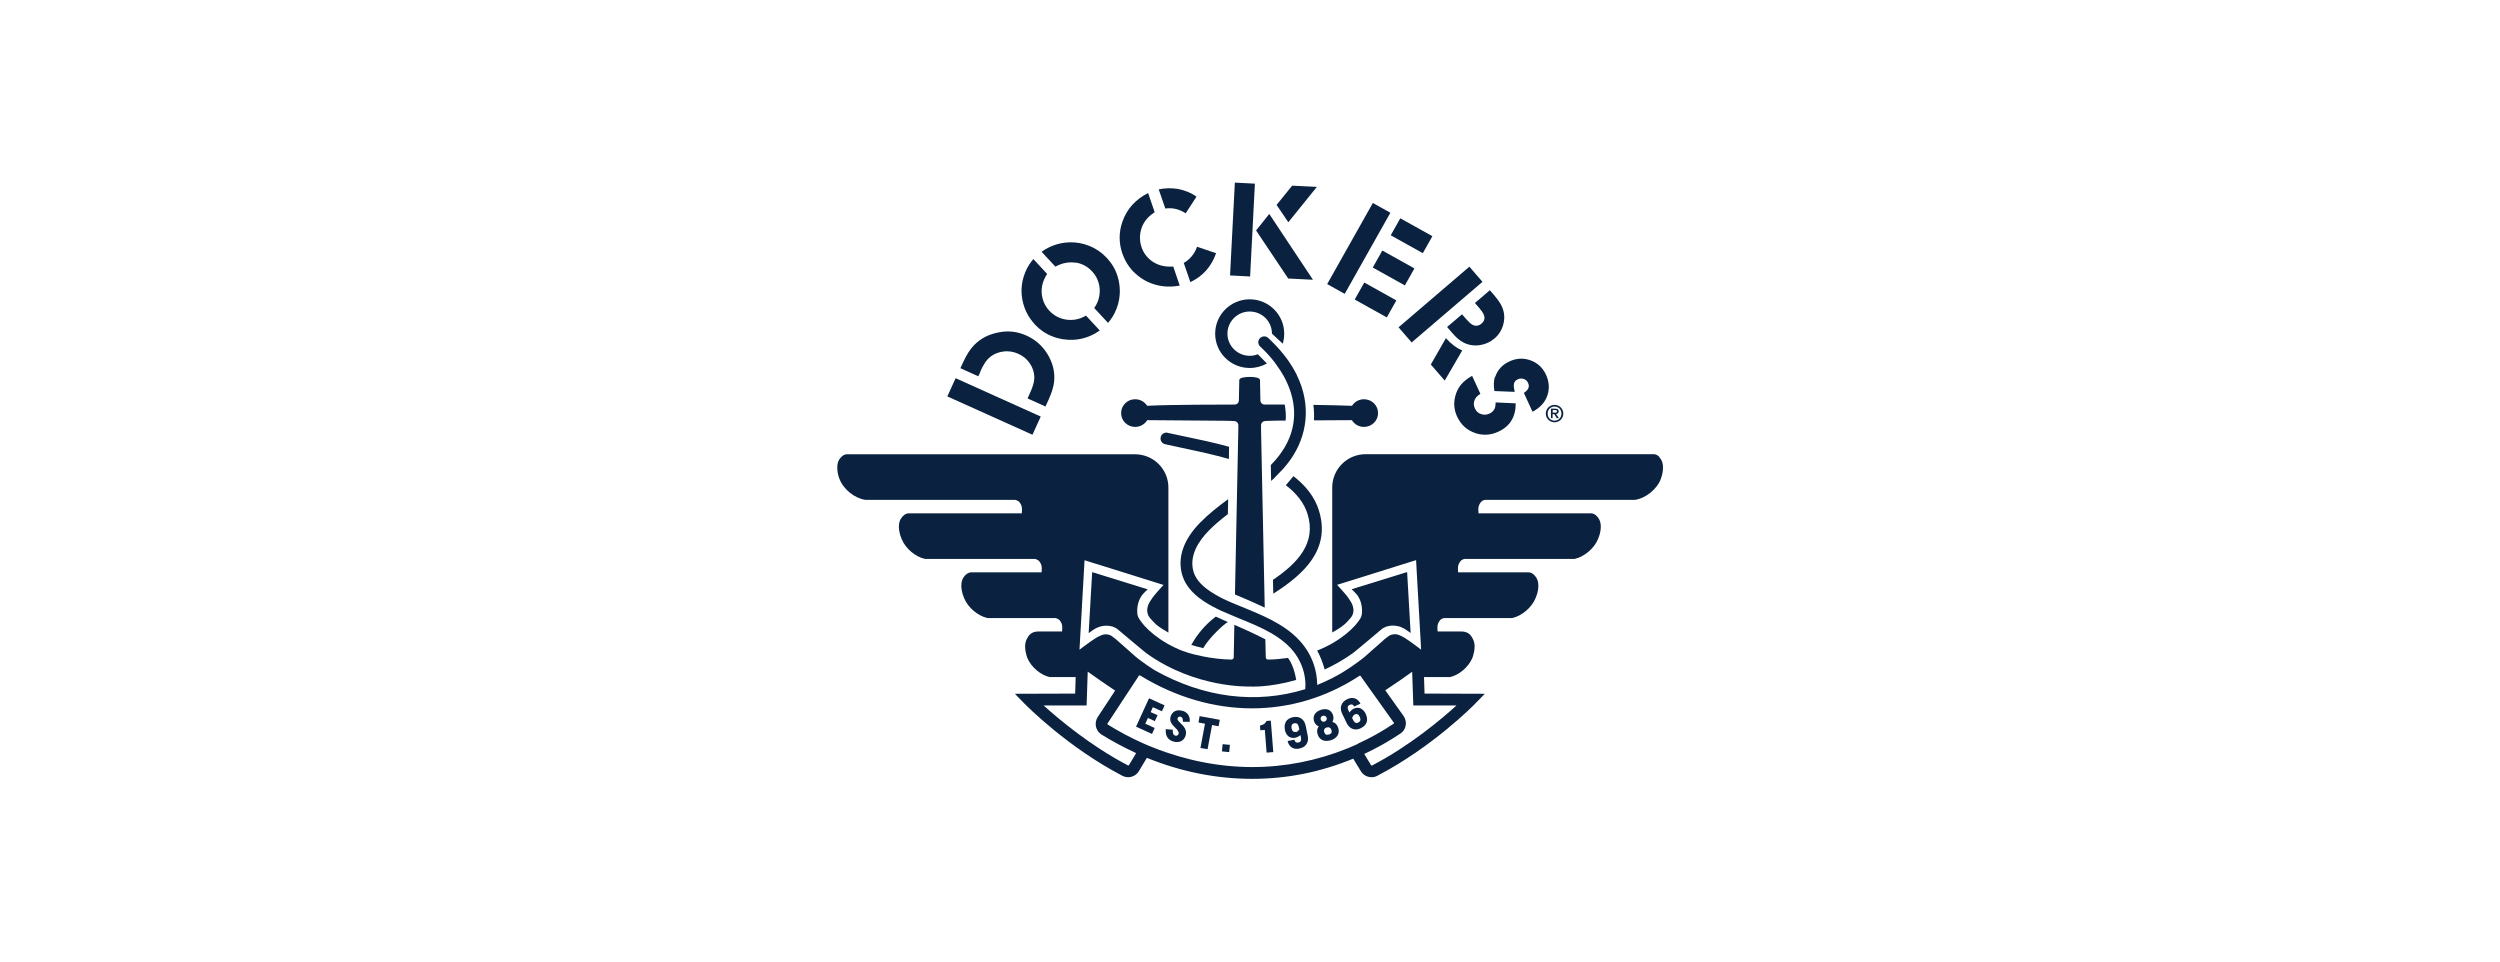 <svg width="260" height="100" viewBox="0 0 260 100" fill="none" xmlns="http://www.w3.org/2000/svg">
<rect width="260" height="100" fill="white"/>
<g clip-path="url(#clip0_250_327)">
<path d="M101.948 38.644C102.227 38.036 102.484 37.61 102.719 37.364C103.148 36.917 103.684 36.65 104.316 36.565C104.862 36.48 105.398 36.565 105.913 36.8C106.373 37.013 106.759 37.311 107.048 37.716C107.423 38.249 107.595 38.814 107.563 39.411C107.541 39.773 107.413 40.21 107.177 40.743L106.866 41.436L108.731 42.278L109.074 41.521C109.384 40.828 109.577 40.21 109.631 39.667C109.727 38.654 109.481 37.674 108.881 36.736C108.356 35.915 107.648 35.307 106.759 34.902C105.838 34.487 104.884 34.37 103.898 34.561C102.837 34.753 101.98 35.201 101.305 35.894C100.898 36.32 100.523 36.895 100.191 37.62L99.88 38.292L101.744 39.134L101.969 38.654L101.948 38.644Z" fill="#0A2240"/>
<path d="M99.385 39.333L98.522 41.227L107.375 45.215L108.237 43.322L99.385 39.333Z" fill="#0A2240"/>
<path d="M111.859 27.303C112.534 27.41 113.113 27.719 113.584 28.23C113.906 28.571 114.131 28.966 114.259 29.424C114.388 29.872 114.409 30.33 114.324 30.799C114.249 31.225 114.077 31.641 113.799 32.035L115.235 33.581C115.524 33.24 115.76 32.888 115.931 32.536C116.402 31.566 116.563 30.554 116.402 29.488C116.242 28.454 115.813 27.569 115.095 26.813C114.592 26.269 113.992 25.853 113.295 25.576C112.609 25.299 111.902 25.171 111.173 25.203C110.145 25.246 109.191 25.576 108.323 26.184L109.759 27.729C110.466 27.346 111.163 27.218 111.849 27.324L111.859 27.303Z" fill="#0A2240"/>
<path d="M107.605 33.73C108.131 34.284 108.741 34.711 109.459 34.988C110.156 35.265 110.884 35.371 111.634 35.339C112.642 35.286 113.552 34.956 114.377 34.37L112.942 32.824C112.267 33.218 111.559 33.357 110.82 33.229C110.156 33.112 109.598 32.813 109.138 32.323C108.795 31.961 108.559 31.534 108.431 31.055C108.313 30.618 108.302 30.181 108.377 29.744C108.452 29.339 108.623 28.923 108.902 28.486L107.466 26.941C107.177 27.292 106.941 27.644 106.77 27.996C106.277 29.019 106.127 30.064 106.32 31.14C106.502 32.12 106.93 32.984 107.605 33.709V33.73Z" fill="#0A2240"/>
<path d="M123.303 22.198L124.439 20.45C123.86 20.045 123.217 19.789 122.51 19.65C121.856 19.544 121.181 19.554 120.506 19.693L121.192 21.686C121.942 21.579 122.649 21.75 123.314 22.187L123.303 22.198Z" fill="#0A2240"/>
<path d="M123.11 27.346L123.796 29.339C125.093 28.731 125.982 27.729 126.475 26.333L124.493 25.662C124.235 26.397 123.775 26.962 123.11 27.346Z" fill="#0A2240"/>
<path d="M117.924 28.294C118.492 28.859 119.145 29.275 119.917 29.531C120.785 29.829 121.706 29.882 122.692 29.701L122.017 27.719C121.138 27.783 120.399 27.591 119.777 27.143C119.263 26.759 118.91 26.28 118.717 25.694C118.577 25.299 118.535 24.884 118.567 24.447C118.61 23.999 118.738 23.583 118.952 23.21C119.199 22.773 119.574 22.4 120.088 22.07L119.402 20.076C118.063 20.759 117.174 21.761 116.724 23.082C116.349 24.169 116.349 25.267 116.724 26.365C116.981 27.1 117.377 27.751 117.924 28.305V28.294Z" fill="#0A2240"/>
<path d="M128.424 18.992L127.925 28.646L130.012 28.753L130.51 19.099L128.424 18.992Z" fill="#0A2240"/>
<path d="M136.954 19.437L134.383 19.309L132.765 21.313L133.986 23.114L136.954 19.437Z" fill="#0A2240"/>
<path d="M136.547 29.094L132.004 22.251L130.632 23.967L133.975 28.966L136.547 29.094Z" fill="#0A2240"/>
<path d="M143.763 26.056L142.768 27.823L146.105 29.683L147.1 27.916L143.763 26.056Z" fill="#0A2240"/>
<path d="M142.776 21.11L138.027 29.545L139.85 30.561L144.599 22.126L142.776 21.11Z" fill="#0A2240"/>
<path d="M145.63 22.704L144.635 24.471L147.973 26.33L148.968 24.563L145.63 22.704Z" fill="#0A2240"/>
<path d="M141.884 29.384L140.889 31.15L144.226 33.01L145.221 31.243L141.884 29.384Z" fill="#0A2240"/>
<path d="M153.905 32.12C154.184 32.44 154.345 32.717 154.377 32.931C154.42 33.208 154.323 33.453 154.077 33.655C153.788 33.901 153.477 33.943 153.155 33.783C152.984 33.698 152.759 33.495 152.491 33.197L152.052 32.685L150.498 34.007L151.012 34.604C151.452 35.115 151.848 35.457 152.212 35.627C152.759 35.904 153.348 35.989 153.97 35.883C154.516 35.787 154.998 35.563 155.416 35.211C155.866 34.828 156.166 34.359 156.327 33.794C156.509 33.165 156.477 32.557 156.231 31.95C156.091 31.609 155.802 31.183 155.373 30.682L154.945 30.181L153.391 31.513L153.905 32.099V32.12Z" fill="#0A2240"/>
<path d="M150.37 35.179L148.805 37.908L150.252 39.581L152.073 36.448C151.505 36.213 150.937 35.798 150.38 35.179H150.37Z" fill="#0A2240"/>
<path d="M152.815 27.735L145.448 34.04L146.811 35.615L154.178 29.31L152.815 27.735Z" fill="#0A2240"/>
<path d="M155.481 39.166C155.342 39.571 155.32 40.072 155.417 40.669L157.527 40.754C157.463 40.423 157.431 40.21 157.431 40.114C157.431 39.795 157.57 39.571 157.86 39.443C158.031 39.368 158.203 39.347 158.385 39.389C158.631 39.443 158.813 39.581 158.92 39.827C159.103 40.221 158.953 40.562 158.481 40.86L159.381 42.822C160.292 42.342 160.838 41.67 161.021 40.786C161.139 40.189 161.064 39.592 160.796 38.995C160.442 38.217 159.874 37.706 159.103 37.45C158.406 37.215 157.699 37.258 157.002 37.578C156.242 37.919 155.749 38.462 155.502 39.198L155.481 39.166Z" fill="#0A2240"/>
<path d="M153.445 45.049C154.249 45.305 155.031 45.262 155.813 44.9C157.035 44.346 157.635 43.365 157.635 41.947L155.545 41.852C155.545 42.129 155.513 42.352 155.438 42.502C155.331 42.736 155.149 42.907 154.902 43.013C154.634 43.141 154.356 43.163 154.077 43.077C153.756 42.992 153.531 42.789 153.391 42.48C153.241 42.161 153.241 41.852 153.381 41.553C153.477 41.34 153.67 41.138 153.959 40.956L153.102 39.091C152.127 39.603 151.538 40.338 151.323 41.308C151.163 42.001 151.238 42.672 151.538 43.322C151.934 44.175 152.566 44.751 153.456 45.049H153.445Z" fill="#0A2240"/>
<path d="M161.481 43.067H161.642L161.91 43.493H162.124L161.835 43.056C162.06 43.024 162.102 42.886 162.102 42.779C162.102 42.587 161.985 42.502 161.738 42.502H161.299V43.493H161.47V43.067H161.481ZM161.481 42.64H161.717C161.867 42.64 161.92 42.672 161.92 42.779C161.92 42.896 161.845 42.917 161.706 42.917H161.481V42.651V42.64Z" fill="#0A2240"/>
<path d="M160.763 43.013C160.763 43.514 161.17 43.919 161.674 43.919C162.178 43.919 162.585 43.514 162.585 43.013C162.585 42.512 162.178 42.107 161.674 42.107C161.17 42.107 160.763 42.512 160.763 43.013ZM161.674 42.278C162.092 42.278 162.392 42.598 162.392 43.013C162.392 43.429 162.092 43.749 161.674 43.749C161.256 43.749 160.956 43.429 160.956 43.013C160.956 42.598 161.267 42.278 161.674 42.278Z" fill="#0A2240"/>
<path d="M141.851 44.399C142.665 44.399 143.319 43.76 143.319 42.96C143.319 42.161 142.665 41.521 141.851 41.521C141.326 41.521 140.865 41.798 140.608 42.203C139.762 42.161 137.769 42.129 136.59 42.108C136.654 42.63 136.686 43.163 136.654 43.717C138.144 43.706 140.158 43.696 140.597 43.696C140.854 44.122 141.315 44.399 141.851 44.399Z" fill="#0A2240"/>
<path d="M136.986 67.666C137.297 68.221 137.554 68.871 137.769 69.627C138.701 69.191 139.719 68.626 140.662 67.954C141.005 67.709 143.362 65.705 143.673 65.449C144.337 64.906 145.301 65.023 145.794 65.257C146.051 65.353 146.523 65.684 146.705 65.833L146.341 59.491L140.565 61.282C140.822 61.516 141.208 61.889 141.315 62.145C141.658 62.71 141.755 63.723 141.54 64.202C141.026 65.204 139.322 66.75 136.986 67.656V67.666Z" fill="#0A2240"/>
<path d="M118.385 64.213C118.171 63.733 118.256 62.731 118.61 62.156C118.717 61.9 119.103 61.527 119.36 61.293L113.585 59.502L113.22 65.844C113.402 65.695 113.885 65.364 114.131 65.268C114.635 65.034 115.588 64.916 116.253 65.46C116.563 65.716 118.931 67.72 119.264 67.965C124.353 71.61 129.957 71.397 129.957 71.397C129.957 71.397 131.897 71.546 134.801 70.715C134.683 69.883 134.361 68.967 133.954 68.423C133.279 68.519 132.518 68.594 131.875 68.594C131.8 68.594 131.64 68.54 131.64 68.359C131.64 68.338 131.629 67.634 131.597 66.494C130.847 66.1 129.754 65.577 128.371 64.98C128.329 66.995 128.307 68.327 128.307 68.359C128.307 68.54 128.146 68.594 128.071 68.594C127.118 68.594 125.928 68.434 125.093 68.263C124.482 68.135 123.86 68.007 123.003 67.698C120.646 66.792 118.921 65.236 118.406 64.224L118.385 64.213Z" fill="#0A2240"/>
<path d="M131.575 43.781H131.596C131.811 43.781 132.175 43.76 132.55 43.749C132.893 43.749 133.279 43.749 133.707 43.738C133.761 43.184 133.707 42.619 133.611 42.075C132.754 42.075 131.993 42.075 131.596 42.075H131.521C131.286 42.075 131.082 41.884 131.082 41.639L131.039 39.528C131.039 39.294 130.514 39.187 129.968 39.198C129.421 39.198 128.886 39.294 128.886 39.528L128.843 41.628C128.843 41.884 128.65 42.075 128.403 42.075H128.339H128.189C127.568 42.075 121.621 42.075 119.306 42.203C119.049 41.798 118.588 41.521 118.052 41.521C117.249 41.521 116.595 42.161 116.595 42.96C116.595 43.76 117.249 44.399 118.052 44.399C118.588 44.399 119.06 44.111 119.317 43.696C120.035 43.696 125.221 43.738 127.375 43.76C127.76 43.76 128.114 43.781 128.328 43.791H128.35C128.585 43.791 128.789 43.983 128.789 44.228V44.25C128.789 44.378 128.789 44.655 128.778 45.039L128.703 48.726C128.628 52.425 128.521 57.679 128.435 61.826C129.443 62.241 130.536 62.721 131.532 63.19C131.446 58.895 131.318 52.851 131.232 48.726L131.157 45.039C131.157 44.655 131.157 44.378 131.146 44.25V44.228C131.146 43.994 131.339 43.791 131.586 43.791L131.575 43.781Z" fill="#0A2240"/>
<path d="M121.438 45.007C121.106 44.932 120.774 45.145 120.71 45.475C120.635 45.806 120.849 46.136 121.181 46.2C121.771 46.328 122.36 46.456 122.949 46.584C124.567 46.925 126.207 47.277 127.803 47.735L127.825 46.467C126.292 46.04 124.739 45.71 123.196 45.39C122.606 45.262 122.017 45.145 121.438 45.017V45.007Z" fill="#0A2240"/>
<path d="M132.561 49.675L133.439 48.769C133.622 48.556 133.804 48.343 133.975 48.119C135.647 45.955 136.493 42.864 135.122 39.571C135.047 39.389 134.961 39.208 134.875 39.027V39.006C134.222 37.706 133.568 36.959 133.568 36.959L133.482 36.842C133.032 36.277 132.497 35.712 131.897 35.148C131.65 34.913 131.264 34.934 131.029 35.179C130.793 35.425 130.814 35.808 131.061 36.043C131.532 36.48 131.982 36.949 132.389 37.46L132.604 37.737C133.482 38.931 133.729 39.549 133.729 39.549L133.815 39.72C133.879 39.848 133.932 39.986 133.986 40.114C134.918 42.374 134.897 44.943 133.022 47.383C132.807 47.66 132.593 47.916 132.357 48.161L132.164 48.364C132.164 48.78 132.186 49.568 132.197 50.016C132.325 49.899 132.454 49.792 132.582 49.675H132.561Z" fill="#0A2240"/>
<path d="M134.511 49.526L133.729 50.464C134.876 51.338 135.636 52.34 135.979 53.437C136.933 56.464 134.961 58.564 132.39 60.301C132.39 60.792 132.411 61.271 132.422 61.74C135.604 59.726 138.433 57.125 137.158 53.064C136.74 51.732 135.851 50.549 134.511 49.515V49.526Z" fill="#0A2240"/>
<path d="M129.968 38.27C130.622 38.27 131.232 38.1 131.757 37.801L130.814 36.842C130.557 36.949 130.268 37.002 129.968 37.002C128.693 37.002 127.654 35.968 127.654 34.7C127.654 33.431 128.693 32.398 129.968 32.398C131.243 32.398 132.25 33.4 132.282 34.636C132.282 34.657 132.282 34.678 132.282 34.7L133.408 35.744C133.504 35.414 133.558 35.062 133.558 34.7C133.558 32.728 131.95 31.129 129.968 31.129C127.986 31.129 126.378 32.728 126.378 34.7C126.378 36.672 127.986 38.27 129.968 38.27Z" fill="#0A2240"/>
<path d="M127.696 64.693L126.443 64.128C125.253 65.023 124.439 66.089 123.893 67.08C124.182 67.155 124.814 67.336 125.136 67.41C125.778 66.281 127.321 64.884 127.696 64.693Z" fill="#0A2240"/>
<path d="M172.614 47.554C172.432 47.373 172.261 47.255 172.025 47.234C172.025 47.234 149.448 47.234 142.537 47.234H142.033C140.115 47.234 138.551 48.78 138.551 50.698V51.06C138.551 54.972 138.551 63.488 138.551 65.78C138.862 65.609 139.526 65.204 139.826 64.938C140.03 64.767 140.319 64.437 140.426 64.309C141.015 63.659 140.715 62.881 140.383 62.422C140.169 62.06 139.944 61.804 139.601 61.42L139.055 60.824C139.055 60.824 144.198 59.225 146.137 58.607H146.159C146.459 58.511 146.684 58.436 146.791 58.404L147.273 58.255L147.337 59.427L147.798 67.56H147.787C147.787 67.56 146.609 66.654 146.084 66.334C145.923 66.238 145.762 66.153 145.602 66.089C145.355 65.972 145.13 65.929 144.916 65.972C144.894 65.972 144.862 65.972 144.841 65.982C144.734 66.004 144.637 66.025 144.541 66.078C144.444 66.132 144.294 66.238 144.101 66.398C144.048 66.441 143.984 66.494 143.919 66.547C143.876 66.579 143.834 66.622 143.791 66.664C143.191 67.176 142.43 67.879 141.969 68.274C141.862 68.37 141.744 68.455 141.626 68.551C140.94 69.073 140.105 69.649 139.451 70.032C139.312 70.107 139.172 70.192 139.033 70.267L138.572 70.512C138.047 70.779 137.522 71.024 136.987 71.237C136.987 71.205 136.987 71.184 136.987 71.152C136.965 69.819 136.547 68.455 135.711 67.304C134.276 65.29 131.908 64.245 129.732 63.35L128.307 62.763C128.136 62.689 127.954 62.614 127.782 62.54C127.364 62.358 127 62.177 126.679 61.996C126.571 61.932 126.454 61.868 126.346 61.804C125.125 61.09 124.396 60.333 124.139 59.502C123.614 57.797 124.696 56.23 125.693 55.207C126.304 54.578 126.989 54.013 127.696 53.469C127.707 52.947 127.718 52.425 127.729 51.913C126.721 52.649 125.714 53.437 124.814 54.354C123.046 56.155 122.414 58.063 122.971 59.864C123.325 61.005 124.225 61.985 125.725 62.859C125.843 62.934 125.961 62.998 126.089 63.062C126.379 63.222 126.689 63.371 127.032 63.531L128.404 64.117C128.554 64.181 128.714 64.245 128.864 64.309C131.093 65.215 133.397 66.163 134.715 68.007C135.411 68.988 135.765 70.128 135.765 71.248C135.765 71.386 135.754 71.525 135.744 71.674C130.665 73.251 125.178 72.58 120.046 69.681C119.51 69.34 118.942 68.945 118.439 68.562C118.321 68.466 118.203 68.37 118.096 68.284C117.635 67.89 116.874 67.187 116.274 66.675C116.231 66.632 116.188 66.6 116.146 66.558C116.081 66.504 116.028 66.462 115.963 66.409C115.77 66.259 115.62 66.142 115.524 66.089C115.428 66.036 115.32 66.014 115.224 65.993C115.203 65.993 115.17 65.982 115.149 65.982C114.924 65.95 114.71 65.982 114.463 66.1C114.303 66.163 114.142 66.249 113.981 66.345C113.456 66.664 112.277 67.56 112.277 67.56H112.267L112.727 59.438L112.792 58.266L113.274 58.415C113.381 58.447 113.606 58.521 113.906 58.617H113.927C115.856 59.225 121.01 60.834 121.01 60.834L120.464 61.431C120.121 61.825 119.896 62.081 119.682 62.433C119.349 62.891 119.06 63.659 119.639 64.32C119.746 64.448 120.046 64.767 120.239 64.948C120.539 65.215 121.203 65.62 121.514 65.79C121.514 63.499 121.514 54.983 121.514 51.071V50.709C121.514 48.79 119.96 47.245 118.042 47.245H117.538C110.627 47.245 88.05 47.245 88.05 47.245C87.815 47.255 87.643 47.373 87.461 47.565C86.797 48.204 87.161 49.462 87.3 49.792C87.707 50.89 88.886 51.828 90.011 51.988H105.57C105.57 51.988 105.891 52.03 106.052 52.265C106.17 52.425 106.309 52.659 106.288 53.043L106.266 53.384H94.512C94.169 53.405 93.933 53.597 93.74 53.874C93.215 54.61 93.633 55.739 93.783 56.081C94.179 57.061 95.23 57.925 96.205 58.127H107.616C107.616 58.127 107.938 58.17 108.109 58.404C108.227 58.564 108.366 58.798 108.345 59.182L108.323 59.523H101.005C100.662 59.545 100.426 59.736 100.233 60.014C99.708 60.749 100.126 61.879 100.276 62.22C100.673 63.2 101.723 64.064 102.698 64.277H109.759C109.759 64.277 110.081 64.33 110.241 64.554C110.359 64.714 110.499 64.948 110.477 65.332L110.456 65.673H108.002C107.209 65.673 106.963 66.121 106.791 66.451C106.555 66.899 106.534 67.496 106.834 68.412C107.241 69.393 108.27 70.235 109.181 70.416H111.87L111.817 72.132L105.548 72.153L106.555 73.187C106.738 73.369 111.013 77.707 116.724 80.68C116.917 80.776 117.121 80.829 117.324 80.829C117.774 80.829 118.214 80.595 118.449 80.19C118.717 79.742 118.996 79.273 119.274 78.815C122.8 80.254 126.507 81 130.215 81C133.922 81 137.404 80.275 140.737 78.9C141.005 79.337 141.262 79.774 141.519 80.19C141.766 80.606 142.194 80.829 142.644 80.829C142.848 80.829 143.051 80.787 143.244 80.68C148.955 77.707 153.241 73.369 153.413 73.187L154.42 72.153L148.152 72.132L148.098 70.416H150.788C151.698 70.235 152.727 69.393 153.134 68.412C153.445 67.496 153.413 66.888 153.177 66.451C153.006 66.121 152.759 65.673 151.966 65.673H149.513L149.491 65.332C149.47 64.948 149.609 64.714 149.727 64.554C149.888 64.32 150.166 64.277 150.209 64.277H157.27C158.245 64.064 159.296 63.2 159.692 62.22C159.842 61.889 160.26 60.76 159.735 60.014C159.542 59.736 159.306 59.534 158.963 59.523H151.645L151.623 59.182C151.602 58.798 151.741 58.564 151.859 58.404C152.02 58.17 152.299 58.127 152.352 58.127H163.764C164.739 57.914 165.789 57.05 166.185 56.081C166.335 55.75 166.753 54.62 166.228 53.874C166.035 53.597 165.8 53.395 165.457 53.384H153.767L153.745 53.043C153.724 52.659 153.863 52.425 153.981 52.265C154.142 52.03 154.409 51.988 154.463 51.988H170.021C171.147 51.828 172.336 50.879 172.732 49.792C172.861 49.462 173.236 48.204 172.572 47.565L172.614 47.554ZM117.41 79.572C117.41 79.572 117.346 79.625 117.313 79.604C113.435 77.579 110.166 74.839 108.538 73.369H113.006L113.124 69.851C113.81 70.342 114.817 71.056 115.974 71.823L114.163 74.573C113.97 74.871 113.906 75.223 113.981 75.575C114.056 75.916 114.26 76.204 114.56 76.396C115.728 77.12 116.938 77.76 118.16 78.325C117.817 78.89 117.538 79.359 117.41 79.572ZM141.24 77.355C140.865 77.525 140.48 77.696 140.105 77.845C136.965 79.114 133.633 79.774 130.236 79.774C126.839 79.774 123.282 79.082 119.949 77.749C119.564 77.6 119.189 77.44 118.803 77.269C117.571 76.715 116.371 76.076 115.203 75.351C115.181 75.351 115.181 75.33 115.17 75.308C115.17 75.298 115.17 75.266 115.181 75.244L116.992 72.484L117.667 71.461L118.449 70.267C118.449 70.267 118.492 70.235 118.514 70.235C118.535 70.235 118.546 70.235 118.567 70.246C125.982 74.797 134.511 74.808 141.38 70.288C141.412 70.267 141.476 70.256 141.498 70.299L142.312 71.45L143.03 72.452L144.959 75.159C144.959 75.159 144.98 75.213 144.969 75.223C144.969 75.244 144.959 75.255 144.937 75.266C143.748 76.065 142.494 76.758 141.219 77.344L141.24 77.355ZM151.463 73.379C149.845 74.85 146.577 77.589 142.687 79.614C142.687 79.614 142.601 79.614 142.591 79.582C142.462 79.369 142.216 78.943 141.883 78.41C143.18 77.802 144.434 77.099 145.644 76.289C145.934 76.097 146.137 75.799 146.191 75.447C146.255 75.106 146.169 74.743 145.966 74.456L144.069 71.791C145.205 71.045 146.191 70.352 146.866 69.862L146.984 73.369H151.452L151.463 73.379Z" fill="#0A2240"/>
<path d="M118.149 75.575L119.81 76.332L120.088 75.713L119.113 75.266L119.381 74.669L120.099 74.999L120.388 74.381L119.67 74.061L119.896 73.55L120.838 73.976L121.117 73.358L119.499 72.622L118.149 75.575Z" fill="#0A2240"/>
<path d="M122.981 73.933C122.381 73.752 121.91 73.976 121.738 74.541C121.588 75.042 121.921 75.383 122.221 75.681C122.446 75.905 122.639 76.108 122.574 76.31C122.521 76.481 122.381 76.555 122.21 76.502C122.071 76.46 121.931 76.3 121.974 75.969V75.895L121.235 75.831V75.905C121.192 76.694 121.631 76.992 121.996 77.11C122.135 77.152 122.274 77.174 122.403 77.174C122.553 77.174 122.692 77.142 122.821 77.088C123.046 76.982 123.217 76.779 123.303 76.502C123.485 75.916 123.099 75.522 122.778 75.213C122.585 75.021 122.424 74.861 122.467 74.722C122.499 74.605 122.585 74.488 122.789 74.541C122.906 74.573 123.014 74.658 123.024 74.989V75.063L123.731 75.074V74.999C123.774 74.477 123.496 74.083 122.992 73.923L122.981 73.933Z" fill="#0A2240"/>
<path d="M124.643 75.138L125.318 75.266L124.846 77.792L125.586 77.92L126.057 75.404L126.732 75.532L126.861 74.861L124.76 74.477L124.643 75.138Z" fill="#0A2240"/>
<path d="M127.155 77.391L127.078 78.144L127.835 78.221L127.912 77.468L127.155 77.391Z" fill="#0A2240"/>
<path d="M131.725 74.967L131.672 75.053C131.565 75.223 131.49 75.34 131.104 75.447L131.04 75.468L131.072 75.948L131.543 75.916L131.725 78.272L132.422 78.218L132.165 74.946L131.715 74.978L131.725 74.967Z" fill="#0A2240"/>
<path d="M135.797 75.5C135.732 75.159 135.572 74.893 135.347 74.733C135.122 74.573 134.811 74.52 134.479 74.584C134.125 74.658 133.868 74.818 133.729 75.063C133.6 75.298 133.568 75.585 133.632 75.927C133.686 76.193 133.814 76.417 133.986 76.566C134.179 76.726 134.436 76.779 134.704 76.726C134.897 76.683 135.09 76.587 135.25 76.449L135.282 76.587C135.379 77.056 135.261 77.174 135.004 77.227C134.832 77.259 134.682 77.163 134.639 77.003L134.618 76.928L133.911 77.067L133.932 77.142C134.061 77.611 134.404 77.877 134.864 77.877C134.95 77.877 135.036 77.877 135.132 77.845C135.475 77.781 135.732 77.621 135.882 77.376C136.032 77.142 136.075 76.843 136 76.502L135.797 75.49V75.5ZM134.779 76.118C134.543 76.161 134.382 76.044 134.329 75.777C134.297 75.618 134.307 75.49 134.35 75.394C134.393 75.308 134.479 75.245 134.597 75.223C134.639 75.223 134.682 75.213 134.725 75.213C134.8 75.213 134.864 75.234 134.907 75.276C134.993 75.351 135.057 75.49 135.1 75.713L135.132 75.852C135.025 75.99 134.929 76.108 134.789 76.14L134.779 76.118Z" fill="#0A2240"/>
<path d="M138.562 75.095C138.69 74.893 138.712 74.626 138.637 74.371C138.54 74.093 138.369 73.901 138.122 73.806C137.908 73.731 137.64 73.731 137.362 73.827C137.083 73.923 136.869 74.072 136.74 74.264C136.601 74.477 136.579 74.744 136.665 75.021C136.751 75.276 136.933 75.468 137.158 75.554C136.965 75.767 136.933 76.044 137.04 76.385C137.136 76.683 137.329 76.897 137.587 76.993C137.704 77.035 137.822 77.056 137.962 77.056C138.112 77.056 138.262 77.025 138.422 76.982C138.722 76.886 138.958 76.715 139.097 76.502C139.247 76.268 139.269 75.991 139.172 75.692C139.055 75.351 138.862 75.149 138.583 75.095H138.562ZM137.522 75.031C137.447 74.999 137.394 74.925 137.362 74.85C137.329 74.765 137.34 74.68 137.372 74.605C137.404 74.53 137.479 74.477 137.565 74.445C137.737 74.392 137.908 74.477 137.972 74.648C138.004 74.733 137.994 74.818 137.951 74.882C137.908 74.957 137.844 75.01 137.769 75.042C137.683 75.074 137.597 75.063 137.522 75.031ZM138.219 76.385C137.962 76.47 137.812 76.396 137.726 76.161C137.683 76.044 137.694 75.937 137.726 75.852C137.769 75.767 137.854 75.692 137.962 75.66C138.197 75.586 138.39 75.681 138.465 75.916C138.551 76.161 138.465 76.31 138.208 76.396L138.219 76.385Z" fill="#0A2240"/>
<path d="M141.54 73.678C141.304 73.571 141.058 73.582 140.801 73.699C140.619 73.784 140.469 73.923 140.34 74.104L140.276 73.976C140.179 73.774 140.136 73.624 140.169 73.518C140.19 73.422 140.254 73.358 140.394 73.294C140.544 73.219 140.726 73.273 140.801 73.422L140.833 73.486L141.487 73.177L141.444 73.102C141.154 72.601 140.651 72.452 140.104 72.718C139.794 72.868 139.579 73.091 139.494 73.358C139.408 73.624 139.44 73.923 139.59 74.232L140.04 75.17C140.254 75.618 140.597 75.863 140.994 75.863C141.165 75.863 141.347 75.82 141.54 75.724C142.162 75.426 142.344 74.871 142.022 74.211C141.904 73.966 141.722 73.784 141.519 73.688L141.54 73.678ZM141.283 75.138C141.047 75.245 140.887 75.223 140.683 74.797L140.619 74.669C140.683 74.509 140.758 74.371 140.887 74.306C141.101 74.2 141.283 74.275 141.401 74.53C141.476 74.68 141.497 74.808 141.476 74.903C141.454 74.999 141.39 75.074 141.283 75.127V75.138Z" fill="#0A2240"/>
</g>
<defs>
<clipPath id="clip0_250_327">
<rect width="86" height="62" fill="white" transform="translate(87 19)"/>
</clipPath>
</defs>
</svg>
